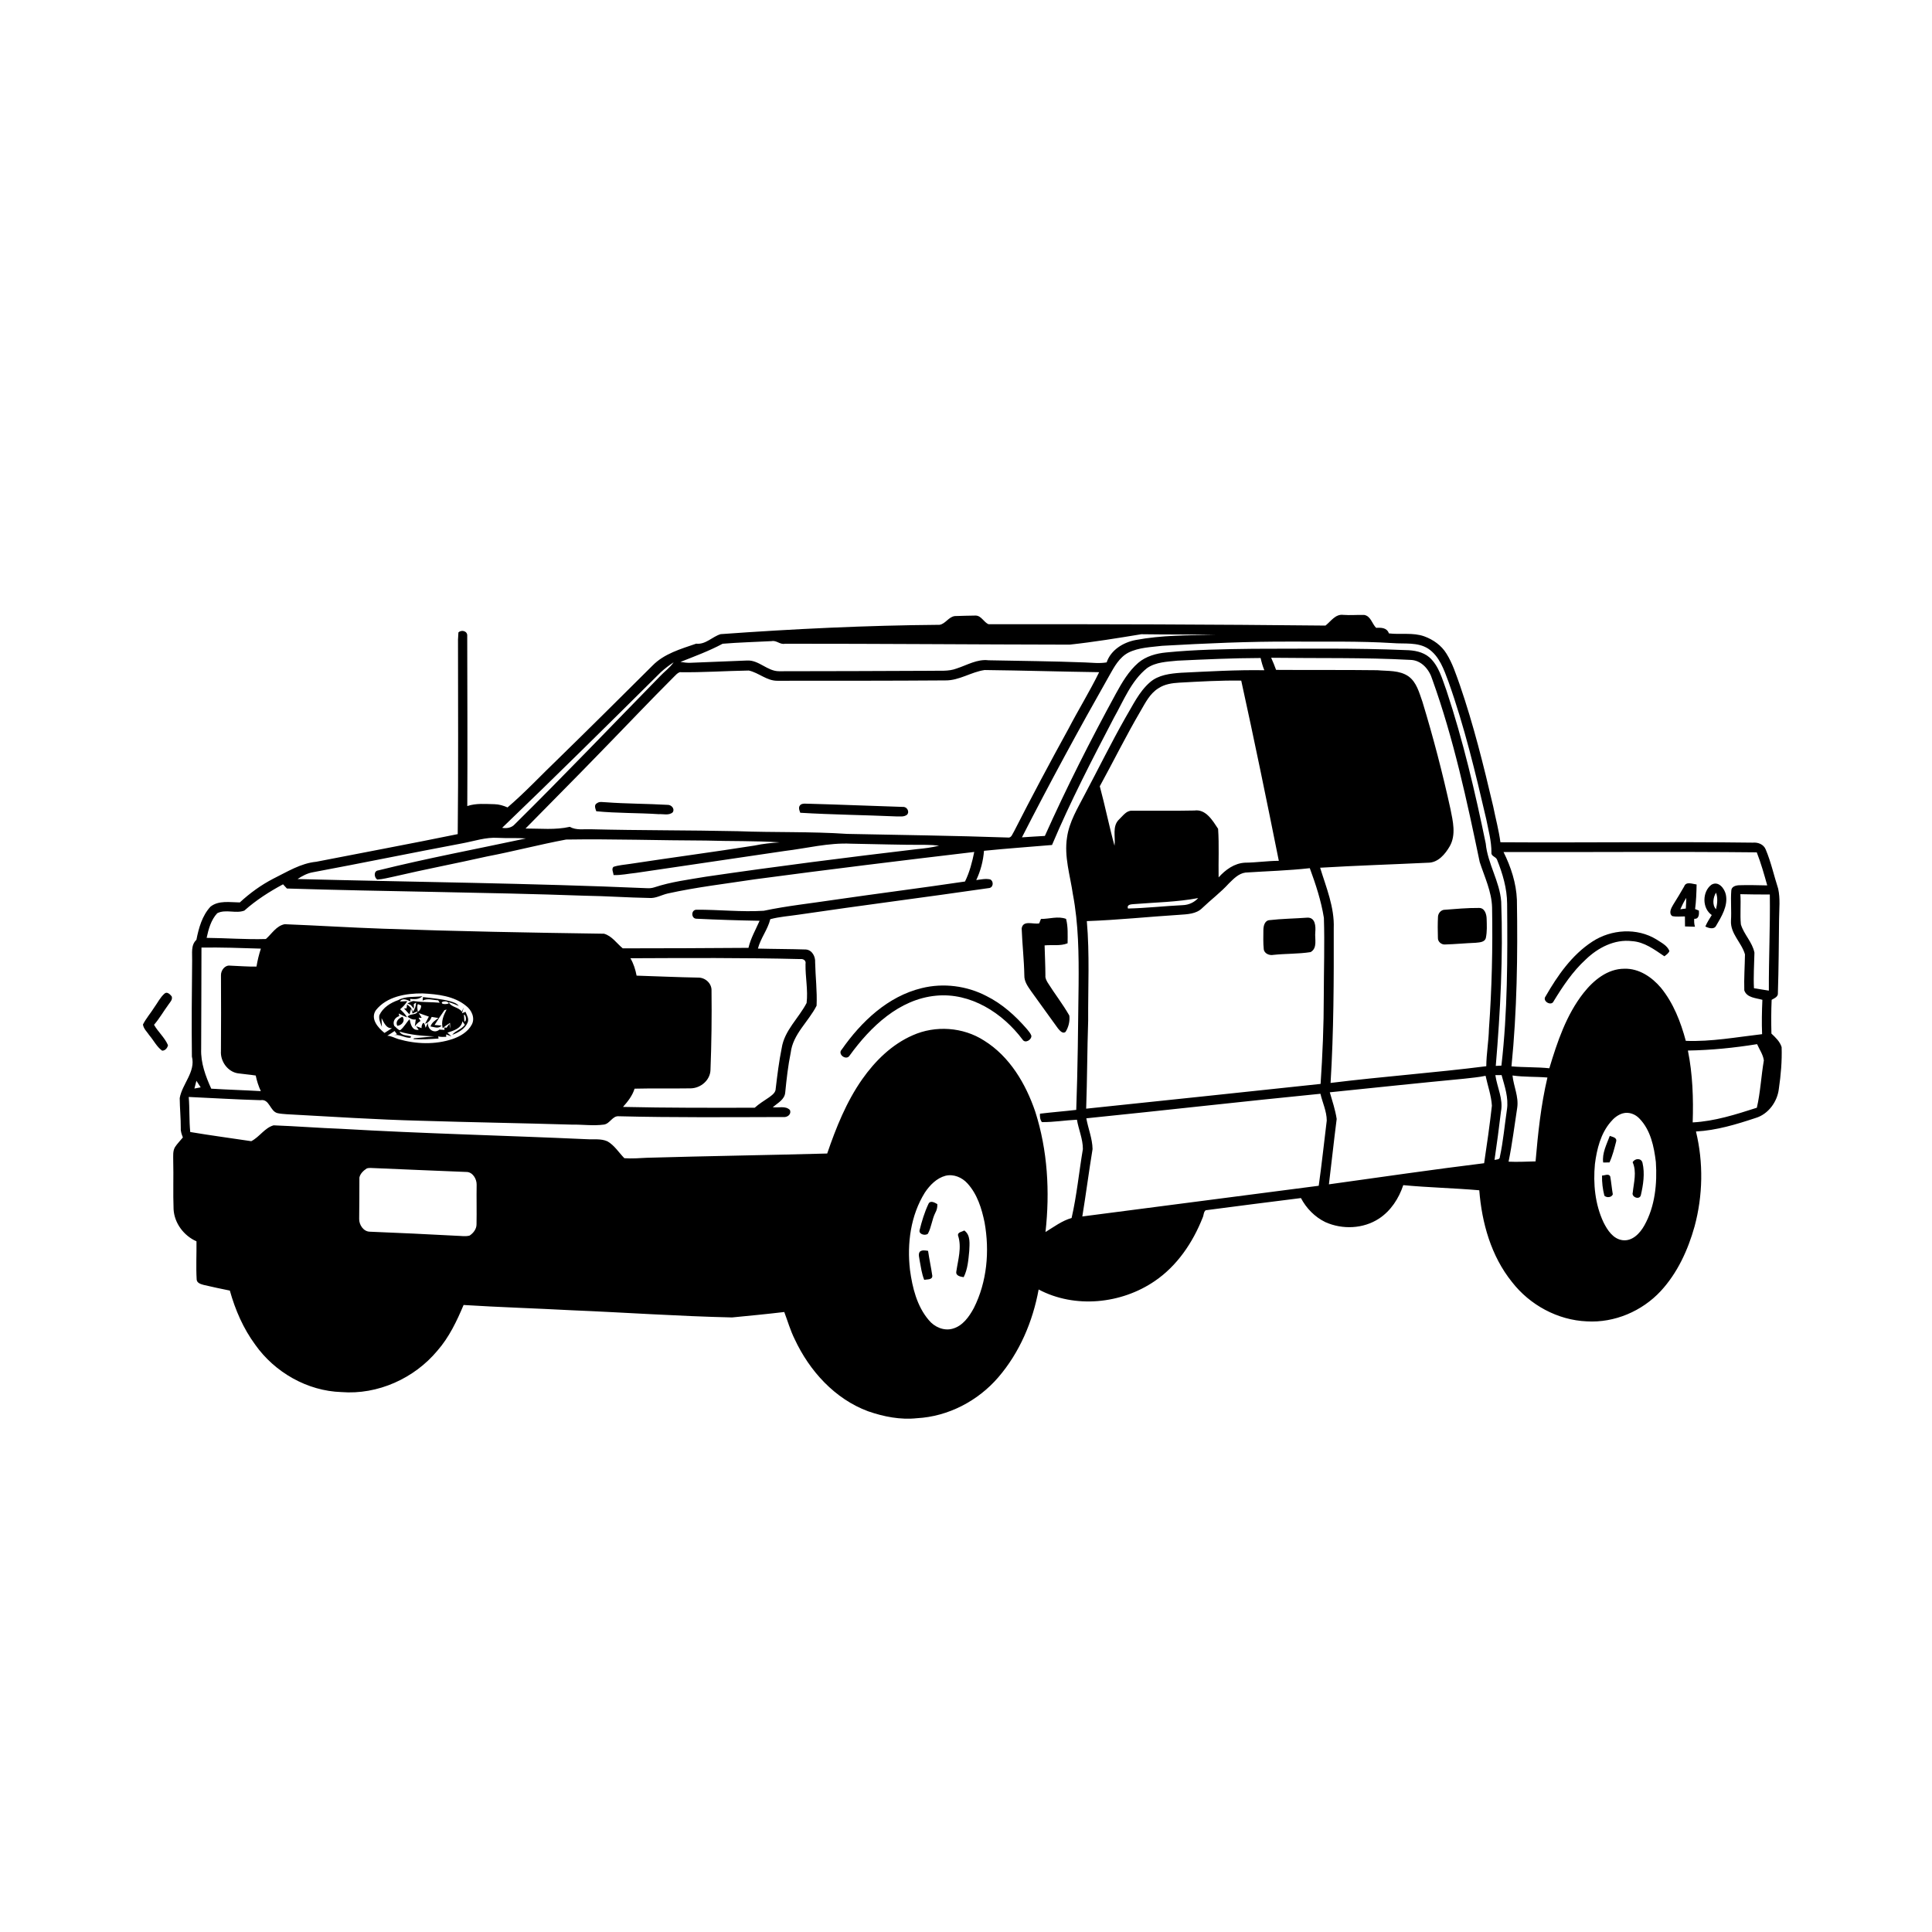 <svg xmlns="http://www.w3.org/2000/svg" viewBox="0 0 1024 1024" version="1.1">
<g id="Parent-Group"><g id="Group-rgba(0,0,0,0)" fill="rgba(0,0,0,0)">
<path fill="rgba(0,0,0,0)" opacity="1.00" d=" M 0.00 0.00 L 1024.00 0.00 L 1024.00 1024.00 L 0.00 1024.00 L 0.00 0.00 M 498.01 331.16 C 459.29 331.47 420.58 333.32 381.96 336.11 C 377.46 337.47 374.05 341.73 368.98 341.16 C 360.84 343.97 352.02 346.43 345.82 352.80 C 329.27 369.26 312.72 385.73 296.02 402.03 C 287.00 410.65 278.49 419.84 269.01 427.95 C 266.81 426.99 264.47 426.28 262.05 426.24 C 257.24 426.15 252.31 425.64 247.67 427.23 C 247.83 397.18 247.69 367.13 247.64 337.09 C 247.88 334.48 244.67 333.58 242.97 335.20 C 242.86 336.46 242.79 337.72 242.75 338.99 C 242.74 373.36 242.99 407.73 242.60 442.10 C 217.66 447.22 192.61 451.84 167.62 456.75 C 159.33 457.56 152.18 462.10 144.89 465.70 C 138.39 469.05 132.46 473.36 127.10 478.31 C 121.94 478.27 115.91 477.09 111.55 480.56 C 107.12 485.35 105.33 491.90 104.10 498.12 C 101.04 500.98 101.96 505.28 101.84 509.02 C 101.66 526.00 101.50 543.00 101.71 559.98 C 103.78 568.10 96.59 574.43 95.25 582.01 C 95.30 587.34 95.84 592.66 95.82 598.00 C 95.71 599.70 96.33 601.30 96.93 602.86 C 95.56 604.57 93.98 606.12 92.77 607.96 C 91.51 610.07 91.84 612.63 91.81 614.98 C 92.04 623.64 91.66 632.31 92.00 640.96 C 92.43 648.34 97.44 654.97 104.14 657.93 C 104.22 664.68 103.84 671.45 104.24 678.19 C 104.38 680.06 106.47 680.62 107.97 681.04 C 112.57 682.08 117.18 683.14 121.82 684.04 C 124.67 694.26 128.95 704.13 135.26 712.70 C 145.64 727.39 162.90 737.26 180.97 737.83 C 200.16 739.35 219.57 730.62 231.83 715.88 C 238.02 708.82 242.09 700.25 245.71 691.67 C 264.76 692.87 283.84 693.44 302.90 694.46 C 331.28 695.63 359.62 697.64 388.01 698.27 C 397.24 697.37 406.47 696.49 415.68 695.39 C 417.49 700.19 418.89 705.16 421.20 709.78 C 429.01 726.57 442.47 741.48 460.12 748.01 C 468.37 750.87 477.24 752.63 485.99 751.68 C 502.54 750.79 518.35 742.53 529.10 730.02 C 540.41 716.89 547.41 700.41 550.50 683.46 C 569.71 693.64 594.31 691.14 612.06 678.98 C 623.91 670.92 632.22 658.58 637.42 645.40 C 638.06 644.15 637.86 642.29 639.05 641.46 C 655.87 639.30 672.69 637.05 689.53 635.00 C 692.38 640.44 696.90 645.04 702.45 647.74 C 711.46 651.79 722.56 651.35 730.90 645.88 C 737.18 641.76 741.42 635.19 743.76 628.15 C 757.16 629.43 770.64 629.70 784.05 630.87 C 785.39 648.16 790.34 665.79 801.38 679.48 C 810.82 691.66 825.58 699.71 841.06 700.35 C 855.67 701.22 870.29 694.98 880.21 684.31 C 889.09 674.71 894.67 662.51 898.16 650.02 C 902.58 633.66 902.89 616.19 898.90 599.71 C 909.79 599.14 920.29 595.94 930.58 592.53 C 937.28 590.52 942.07 583.88 942.83 577.06 C 943.90 569.76 944.54 562.37 944.30 555.01 C 943.41 552.06 941.07 549.87 938.89 547.82 C 938.75 541.86 938.74 535.88 939.01 529.92 C 940.50 529.05 942.57 528.34 942.32 526.20 C 942.74 513.13 942.80 500.04 942.95 486.97 C 943.01 481.67 943.62 476.26 942.47 471.04 C 940.23 464.13 938.70 456.96 935.87 450.26 C 934.78 447.50 931.79 446.36 929.01 446.62 C 884.43 446.05 839.83 446.71 795.25 446.42 C 794.40 439.99 792.69 433.73 791.42 427.39 C 786.35 405.74 780.99 384.11 773.75 363.08 C 771.71 357.41 769.88 351.57 766.65 346.43 C 763.99 342.08 759.63 339.00 754.90 337.28 C 748.87 335.12 742.38 336.46 736.15 335.71 C 735.07 332.64 732.14 332.64 729.36 332.75 C 727.20 330.59 726.55 326.57 723.11 325.94 C 719.39 325.82 715.67 326.18 711.96 325.90 C 707.82 325.35 705.37 329.32 702.54 331.57 C 643.03 330.95 583.51 330.77 524.00 330.86 C 521.44 329.89 520.19 326.31 517.12 326.26 C 513.44 326.35 509.76 326.36 506.09 326.53 C 502.80 326.92 501.13 330.65 498.01 331.16 M 81.83 533.84 C 79.90 536.95 77.43 539.73 75.77 543.01 C 76.09 545.30 77.99 546.96 79.22 548.82 C 81.48 551.46 83.06 554.79 85.92 556.87 C 87.48 556.96 88.81 555.42 89.03 553.96 C 87.29 549.90 83.79 546.97 81.64 543.16 C 84.53 539.83 86.70 535.96 89.30 532.43 C 90.18 531.12 91.60 529.84 91.01 528.10 C 90.16 527.04 88.52 525.34 87.15 526.67 C 84.90 528.65 83.58 531.44 81.83 533.84 Z" />
<path fill="rgba(0,0,0,0)" opacity="1.00" d=" M 566.95 341.67 C 579.67 340.30 592.33 338.22 604.94 336.15 C 617.96 336.36 630.98 336.17 644.00 336.54 C 629.93 336.68 615.75 336.63 601.88 339.23 C 595.35 340.47 588.74 344.51 586.55 351.08 C 582.72 351.75 578.84 351.24 575.00 351.10 C 557.98 350.45 540.95 350.30 523.93 349.96 C 517.96 349.24 512.63 352.49 507.15 354.28 C 502.67 356.04 497.80 355.35 493.12 355.54 C 466.40 355.70 439.67 355.71 412.95 355.77 C 406.69 355.81 402.25 349.72 395.94 350.09 C 385.94 350.47 375.94 350.85 365.94 351.29 C 364.16 351.37 362.40 351.11 360.66 350.83 C 368.18 347.86 375.84 345.04 383.00 341.20 C 391.64 340.47 400.35 340.28 409.02 339.81 C 411.57 339.26 413.43 341.78 416.03 341.19 C 466.34 341.17 516.65 341.59 566.95 341.67 Z" />
<path fill="rgba(0,0,0,0)" opacity="1.00" d=" M 615.95 342.29 C 638.94 341.00 661.96 339.94 685.00 340.06 C 702.70 340.16 720.42 339.75 738.10 340.85 C 744.40 341.38 751.36 340.21 756.97 343.80 C 762.93 347.77 765.31 354.89 767.70 361.28 C 776.17 385.02 782.03 409.59 787.73 434.12 C 788.88 440.00 790.54 445.85 790.49 451.89 C 790.26 453.83 792.80 454.03 793.43 455.57 C 796.42 463.01 798.77 470.89 798.81 478.98 C 799.05 507.60 799.08 536.34 795.78 564.80 C 795.03 564.84 793.54 564.91 792.79 564.95 C 795.22 536.01 796.73 506.93 795.67 477.89 C 794.87 467.12 788.47 457.77 787.47 447.05 C 781.83 419.76 775.48 392.54 766.69 366.08 C 764.39 359.89 762.69 352.93 757.57 348.37 C 754.09 345.43 749.44 344.64 745.03 344.57 C 718.06 343.41 691.05 343.86 664.06 343.87 C 648.75 344.07 633.40 344.28 618.15 345.81 C 612.87 346.30 607.46 347.79 603.34 351.27 C 598.20 355.73 594.72 361.68 591.49 367.57 C 578.02 392.27 565.30 417.39 553.80 443.06 C 549.75 443.25 545.70 443.58 541.65 443.81 C 556.45 414.85 571.97 386.26 588.02 357.97 C 590.58 353.41 593.23 348.47 598.04 345.92 C 603.58 343.14 609.91 343.03 615.95 342.29 Z" />
<path fill="rgba(0,0,0,0)" opacity="1.00" d=" M 624.03 350.17 C 638.73 349.48 653.43 348.80 668.15 348.76 C 668.64 350.96 669.25 353.15 670.13 355.24 C 655.38 354.99 640.64 355.88 625.92 356.58 C 620.21 357.00 614.02 357.69 609.52 361.60 C 603.62 366.71 600.37 373.99 596.42 380.54 C 588.88 393.83 582.14 407.53 574.98 421.02 C 571.21 428.33 566.70 435.56 565.55 443.86 C 563.94 453.99 567.20 463.95 568.64 473.90 C 571.66 489.74 571.81 505.93 571.68 522.00 C 571.42 544.09 571.23 566.19 570.43 588.26 C 564.03 589.01 557.59 589.50 551.20 590.28 C 551.11 591.84 551.24 593.43 552.22 594.74 C 558.44 594.81 564.59 593.76 570.80 593.47 C 571.68 598.69 573.97 603.71 573.95 609.05 C 571.89 621.21 570.73 633.55 567.97 645.57 C 562.85 647.01 558.60 650.28 554.13 653.00 C 556.51 631.69 555.28 609.75 548.72 589.24 C 543.69 574.43 535.17 559.95 521.59 551.53 C 510.49 544.36 495.80 543.34 483.76 548.72 C 472.71 553.53 463.84 562.29 456.98 572.03 C 448.60 583.99 443.13 597.66 438.43 611.39 C 406.61 612.26 374.78 612.72 342.95 613.64 C 338.94 613.85 334.93 614.15 330.92 613.87 C 327.97 610.87 325.69 607.07 321.98 604.94 C 318.53 603.37 314.62 604.05 310.96 603.80 C 267.65 601.83 224.28 600.83 180.99 598.30 C 168.99 597.86 157.01 596.90 145.02 596.45 C 140.28 597.77 137.49 602.69 133.17 604.85 C 122.40 603.23 111.58 601.80 100.83 599.99 C 100.21 593.82 100.55 587.59 100.03 581.41 C 112.72 581.98 125.39 582.78 138.09 583.12 C 142.87 582.28 143.06 588.98 147.06 589.98 C 148.66 590.35 150.30 590.43 151.93 590.56 C 175.62 591.84 199.30 593.42 223.02 594.02 C 249.68 594.85 276.35 595.28 303.02 596.07 C 308.71 595.97 314.43 596.83 320.10 596.05 C 323.32 595.59 324.60 591.31 327.99 591.64 C 357.01 592.37 386.04 592.12 415.06 592.05 C 417.22 592.35 419.61 590.69 418.67 588.32 C 416.33 585.91 412.54 587.31 409.57 586.84 C 412.17 584.62 415.93 582.81 416.19 578.96 C 416.90 571.91 417.67 564.86 419.10 557.91 C 420.28 548.09 428.55 541.48 432.81 533.04 C 433.16 525.38 432.20 517.74 432.04 510.09 C 432.25 507.03 430.48 503.54 427.15 503.25 C 418.67 502.97 410.18 503.00 401.71 502.77 C 403.13 497.26 406.91 492.73 408.27 487.19 C 413.13 485.88 418.18 485.56 423.14 484.81 C 456.72 479.85 490.40 475.60 523.99 470.72 C 526.49 470.61 526.88 467.22 524.86 466.11 C 522.39 465.55 519.87 466.15 517.43 466.46 C 519.74 461.59 521.12 456.31 521.54 450.94 C 533.54 449.72 545.58 448.89 557.59 447.86 C 567.33 424.82 578.83 402.58 590.41 380.42 C 595.58 371.29 599.56 360.82 607.98 354.10 C 612.66 350.87 618.57 350.74 624.03 350.17 M 551.72 487.06 C 551.49 487.65 551.02 488.82 550.79 489.40 C 547.72 490.08 542.20 487.48 541.51 492.10 C 541.81 500.41 542.77 508.70 542.92 517.03 C 542.83 520.26 544.84 522.95 546.60 525.48 C 551.36 532.01 556.02 538.64 560.80 545.16 C 561.72 546.21 563.29 548.21 564.80 546.87 C 566.36 544.39 567.15 541.15 566.76 538.26 C 563.31 532.18 558.94 526.67 555.25 520.74 C 554.62 519.63 553.96 518.43 554.09 517.12 C 554.07 511.77 553.80 506.42 553.66 501.08 C 557.70 500.66 561.98 501.53 565.85 499.96 C 565.87 495.65 566.14 491.22 565.04 487.03 C 560.78 485.42 556.13 487.10 551.72 487.06 M 488.57 523.72 C 470.60 528.05 456.47 541.49 446.16 556.25 C 443.63 558.78 448.65 562.42 450.38 559.38 C 461.36 544.23 476.56 529.58 496.10 527.74 C 514.39 525.95 531.42 536.87 542.02 551.06 C 543.43 553.21 546.84 551.09 546.65 548.94 C 546.18 547.63 545.21 546.59 544.37 545.53 C 538.30 538.48 531.25 532.10 522.87 527.93 C 512.43 522.48 500.01 520.89 488.57 523.72 Z" />
<path fill="rgba(0,0,0,0)" opacity="1.00" d=" M 673.74 348.63 C 698.30 348.96 722.89 348.43 747.42 349.75 C 753.37 349.83 757.57 354.84 759.17 360.16 C 770.46 391.55 777.47 424.27 784.27 456.87 C 786.82 464.78 790.62 472.51 790.83 480.98 C 791.22 502.46 790.71 523.96 789.17 545.39 C 789.01 551.99 787.81 558.51 787.76 565.12 C 760.32 568.60 732.69 570.58 705.23 573.98 C 706.91 546.69 706.98 519.34 706.91 492.02 C 707.34 480.86 702.91 470.37 699.70 459.91 C 718.73 458.77 737.78 458.18 756.82 457.26 C 762.20 457.30 765.98 452.73 768.44 448.46 C 771.82 442.42 770.07 435.26 768.79 428.87 C 764.60 409.70 759.63 390.69 753.91 371.91 C 752.20 367.13 750.88 361.64 746.54 358.49 C 741.71 355.13 735.58 355.75 730.02 355.23 C 712.13 355.00 694.23 355.18 676.35 355.05 C 675.58 352.87 674.69 350.73 673.74 348.63 M 765.16 482.24 C 763.49 482.60 762.30 484.13 762.17 485.80 C 761.98 489.54 762.00 493.31 762.12 497.06 C 762.01 499.15 764.02 500.81 766.05 500.59 C 771.38 500.43 776.70 499.91 782.04 499.70 C 784.05 499.47 787.04 499.51 787.56 496.99 C 788.23 493.70 788.05 490.30 787.95 486.97 C 787.90 484.51 786.90 481.15 783.87 481.23 C 777.64 481.17 771.37 481.78 765.16 482.24 Z" />
<path fill="rgba(0,0,0,0)" opacity="1.00" d=" M 350.27 356.26 C 352.38 354.33 354.66 352.60 357.04 351.03 C 355.04 353.97 352.04 356.02 349.64 358.62 C 324.10 384.73 298.87 411.16 272.88 436.83 C 271.21 438.76 268.55 439.20 266.15 438.76 C 294.49 411.58 322.39 383.91 350.27 356.26 Z" />
<path fill="rgba(0,0,0,0)" opacity="1.00" d=" M 501.05 360.63 C 508.42 360.74 514.72 356.14 521.88 355.13 C 542.11 355.36 562.34 355.99 582.57 356.27 C 577.57 366.49 571.55 376.20 566.30 386.30 C 556.42 404.25 546.79 422.34 537.50 440.59 C 536.61 441.91 536.14 444.32 534.05 443.90 C 505.71 442.91 477.34 442.56 448.98 441.98 C 429.69 440.68 410.30 441.30 390.97 440.55 C 365.00 439.99 339.01 440.17 313.03 439.52 C 309.31 439.41 305.40 440.14 302.00 438.24 C 294.31 439.99 286.35 439.11 278.54 439.13 C 291.66 425.71 304.96 412.47 318.00 398.97 C 331.15 385.51 344.07 371.82 357.39 358.52 C 358.24 357.66 359.09 356.71 360.26 356.28 C 372.47 356.47 384.68 355.59 396.88 355.40 C 402.14 356.54 406.40 360.88 411.99 360.82 C 441.68 360.81 471.36 360.85 501.05 360.63 M 316.54 425.64 C 314.67 426.51 315.52 428.52 316.04 429.98 C 327.02 431.06 338.08 430.80 349.09 431.52 C 351.54 431.36 354.48 432.35 356.53 430.57 C 357.84 428.67 355.82 426.50 353.83 426.59 C 342.92 425.95 331.96 426.03 321.06 425.21 C 319.57 425.22 317.84 424.68 316.54 425.64 M 424.44 426.43 C 422.92 427.63 423.60 429.27 424.16 430.78 C 441.10 431.80 458.08 431.97 475.03 432.72 C 476.96 432.68 479.15 433.12 480.79 431.78 C 482.25 430.13 480.64 427.51 478.57 427.68 C 462.08 427.18 445.58 426.45 429.08 426.01 C 427.54 426.08 425.83 425.62 424.44 426.43 Z" />
<path fill="rgba(0,0,0,0)" opacity="1.00" d=" M 625.03 361.82 C 635.97 361.22 646.92 360.57 657.88 360.74 C 664.86 392.50 671.40 424.36 677.80 456.25 C 671.80 456.27 665.86 457.19 659.86 457.24 C 654.23 457.54 649.53 460.98 645.89 465.03 C 645.74 456.46 646.20 447.82 645.62 439.28 C 642.73 434.93 639.14 428.72 633.05 429.59 C 622.02 429.84 610.98 429.62 599.95 429.69 C 596.98 429.60 595.18 432.39 593.24 434.21 C 589.28 437.85 591.36 443.56 590.71 448.23 C 587.83 437.81 585.74 427.17 582.91 416.74 C 590.20 403.43 596.93 389.79 604.62 376.69 C 607.14 372.35 609.53 367.55 613.95 364.82 C 617.20 362.63 621.20 362.04 625.03 361.82 Z" />
<path fill="rgba(0,0,0,0)" opacity="1.00" d=" M 245.01 446.99 C 251.29 445.83 257.49 443.65 263.96 444.08 C 268.89 444.36 273.84 444.01 278.77 444.39 C 252.66 449.98 226.39 454.89 200.48 461.33 C 197.96 461.61 198.24 465.07 199.95 466.19 C 203.00 466.03 205.96 465.16 208.94 464.57 C 225.25 460.76 241.72 457.63 258.06 453.95 C 272.11 451.27 285.97 447.61 300.03 444.98 C 324.70 444.59 349.37 445.46 374.04 445.51 C 387.13 445.93 400.23 445.58 413.29 446.47 C 408.82 446.76 404.36 447.21 399.98 448.15 C 378.03 451.62 355.99 454.51 334.02 457.87 C 331.06 458.35 328.02 458.50 325.16 459.44 C 323.94 460.58 325.12 462.41 325.19 463.81 C 329.18 463.95 333.10 463.04 337.06 462.66 C 363.33 458.81 389.60 454.93 415.86 451.04 C 427.56 449.64 439.15 446.60 451.00 447.17 C 464.32 447.37 477.64 447.86 490.97 447.79 C 493.23 447.81 495.49 447.94 497.74 448.23 C 493.88 449.20 489.93 449.69 485.98 450.06 C 448.63 454.48 411.31 459.21 374.10 464.67 C 364.96 466.22 355.68 467.37 346.84 470.30 C 345.62 470.69 344.36 470.85 343.08 470.77 C 281.32 468.10 219.50 467.50 157.70 465.91 C 160.18 464.28 162.85 462.83 165.81 462.32 C 192.25 457.39 218.58 451.95 245.01 446.99 Z" />
<path fill="rgba(0,0,0,0)" opacity="1.00" d=" M 399.99 466.06 C 438.74 460.89 477.55 456.13 516.37 451.55 C 515.29 456.90 513.88 462.35 511.47 467.22 C 488.36 470.66 465.16 473.58 442.03 476.94 C 429.61 478.82 417.09 480.13 404.79 482.73 C 392.88 483.47 380.95 482.09 369.04 482.17 C 366.16 482.34 366.33 486.86 369.07 486.94 C 380.24 487.48 391.42 487.84 402.60 488.03 C 400.52 492.76 397.88 497.31 396.70 502.38 C 374.50 502.58 352.27 502.60 330.07 502.64 C 326.85 500.00 324.35 496.08 320.15 494.89 C 281.09 494.33 242.02 493.63 202.97 492.23 C 185.61 491.64 168.26 490.53 150.90 489.85 C 146.47 490.68 144.07 494.93 140.92 497.70 C 130.45 498.02 119.98 497.18 109.52 497.09 C 110.51 492.47 111.84 487.56 115.14 484.03 C 119.59 481.73 125.05 484.39 129.53 482.62 C 135.72 477.10 142.72 472.62 150.02 468.70 C 150.70 469.44 151.38 470.18 152.06 470.93 C 204.69 472.58 257.35 472.87 309.97 474.75 C 321.33 474.92 332.66 475.74 344.01 475.94 C 347.55 476.28 350.65 474.28 354.00 473.55 C 369.18 470.19 384.64 468.41 399.99 466.06 Z" />
<path fill="rgba(0,0,0,0)" opacity="1.00" d=" M 796.90 451.59 C 841.64 451.73 886.38 451.29 931.12 451.76 C 933.35 457.47 935.02 463.38 936.67 469.28 C 931.76 469.21 926.86 469.01 921.96 469.19 C 920.14 469.22 917.70 469.81 917.62 472.05 C 917.21 477.36 917.79 482.70 917.45 488.02 C 917.09 494.91 923.10 499.59 924.87 505.84 C 924.78 512.18 924.31 518.55 924.51 524.90 C 925.83 528.86 930.71 528.94 934.10 529.92 C 933.83 535.98 933.70 542.06 933.95 548.13 C 920.52 549.67 907.02 552.20 893.51 551.67 C 890.82 541.66 886.96 531.68 880.35 523.57 C 875.54 517.87 868.67 513.20 860.93 513.45 C 851.98 513.45 844.56 519.62 839.29 526.31 C 830.16 537.94 825.40 552.21 821.18 566.20 C 814.51 565.51 807.78 565.79 801.11 565.19 C 804.05 535.87 804.46 506.37 803.99 476.93 C 803.65 468.09 800.81 459.46 796.90 451.59 M 892.65 469.82 C 890.78 473.13 888.79 476.36 886.78 479.59 C 885.77 481.32 884.32 483.93 886.29 485.54 C 888.50 486.03 890.79 485.70 893.04 485.73 C 893.05 487.49 893.07 489.26 893.09 491.03 C 894.84 491.09 896.59 491.14 898.36 491.19 C 897.96 489.81 897.86 488.38 897.98 486.97 C 900.56 487.21 900.58 484.49 900.46 482.65 C 899.96 482.44 898.94 482.03 898.44 481.83 C 899.00 477.51 899.15 473.14 899.24 468.79 C 897.07 468.55 893.67 467.01 892.65 469.82 M 907.08 468.93 C 902.18 472.57 902.07 481.44 907.27 484.99 C 906.04 486.96 904.78 488.92 903.87 491.06 C 905.55 491.93 908.47 492.81 909.56 490.70 C 912.45 485.77 915.92 480.21 914.76 474.26 C 914.08 470.92 910.82 466.69 907.08 468.93 M 844.00 499.05 C 833.15 506.10 825.55 517.03 819.21 528.07 C 817.19 530.63 822.31 533.56 823.49 530.63 C 828.35 522.70 833.57 514.85 840.49 508.53 C 846.94 502.31 855.76 497.69 864.96 498.82 C 871.53 499.22 876.89 503.31 882.14 506.85 C 883.15 506.06 884.37 505.33 884.82 504.04 C 883.63 501.06 880.49 499.62 877.99 497.95 C 867.68 491.59 853.99 492.52 844.00 499.05 Z" />
<path fill="rgba(0,0,0,0)" opacity="1.00" d=" M 660.12 462.48 C 671.48 461.72 682.90 461.44 694.22 460.15 C 697.37 468.71 700.25 477.47 701.69 486.49 C 702.13 500.34 701.65 514.21 701.63 528.07 C 701.64 543.56 700.98 559.05 699.94 574.50 C 658.52 578.87 617.12 583.35 575.69 587.62 C 576.24 572.06 576.23 556.48 576.75 540.92 C 576.65 523.36 577.58 505.74 576.04 488.21 C 592.42 487.63 608.72 485.90 625.07 484.87 C 629.27 484.56 634.02 484.49 637.21 481.29 C 641.84 476.85 647.01 473.00 651.33 468.24 C 653.83 465.81 656.48 462.96 660.12 462.48 M 672.51 487.73 C 670.15 488.20 669.64 491.00 669.62 493.02 C 669.60 496.35 669.47 499.70 669.81 503.03 C 670.03 505.41 672.82 506.55 674.95 506.10 C 681.49 505.41 688.16 505.65 694.65 504.63 C 698.44 502.50 696.76 497.58 697.13 494.07 C 697.39 491.04 697.20 486.31 693.05 486.37 C 686.21 486.87 679.31 486.93 672.51 487.73 Z" />
<path fill="rgba(0,0,0,0)" opacity="1.00" d=" M 909.52 481.92 C 907.37 479.64 907.98 475.62 909.52 473.12 C 910.58 475.96 910.20 479.04 909.52 481.92 Z" />
<path fill="rgba(0,0,0,0)" opacity="1.00" d=" M 922.42 473.94 C 927.62 474.07 932.83 474.12 938.04 474.10 C 938.28 491.08 937.45 508.06 937.53 525.05 C 934.90 524.63 932.26 524.20 929.64 523.79 C 929.30 517.50 929.77 511.20 929.89 504.92 C 928.80 499.35 924.31 495.30 922.70 489.95 C 922.20 484.64 922.80 479.27 922.42 473.94 Z" />
<path fill="rgba(0,0,0,0)" opacity="1.00" d=" M 600.88 479.20 C 612.28 478.28 623.79 478.13 635.06 476.00 C 633.00 478.29 630.09 479.61 627.02 479.74 C 617.29 480.20 607.53 481.33 597.83 481.54 C 597.09 479.37 599.56 479.32 600.88 479.20 Z" />
<path fill="rgba(0,0,0,0)" opacity="1.00" d=" M 890.60 481.93 C 891.51 479.85 892.53 477.82 893.76 475.91 C 893.71 477.78 893.65 479.67 893.52 481.55 C 892.79 481.64 891.33 481.84 890.60 481.93 Z" />
<path fill="rgba(0,0,0,0)" opacity="1.00" d=" M 106.78 502.23 C 117.28 502.08 127.78 502.45 138.27 502.79 C 137.25 505.89 136.48 509.06 135.95 512.29 C 131.29 512.42 126.64 511.96 121.98 511.81 C 119.20 511.42 117.08 514.30 117.12 516.86 C 117.19 530.26 117.19 543.67 117.10 557.07 C 116.72 562.43 120.61 568.00 126.03 568.87 C 129.19 569.33 132.38 569.55 135.54 570.05 C 136.12 572.89 137.01 575.67 138.24 578.32 C 129.48 577.81 120.72 577.57 111.96 577.02 C 108.98 570.42 106.34 563.36 106.62 556.00 C 106.63 538.07 106.81 520.15 106.78 502.23 Z" />
<path fill="rgba(0,0,0,0)" opacity="1.00" d=" M 334.14 507.89 C 364.14 507.76 394.14 507.58 424.13 508.33 C 425.78 508.10 427.36 509.09 426.94 510.95 C 426.81 517.83 428.33 524.73 427.52 531.59 C 423.36 539.63 415.74 546.16 414.32 555.50 C 412.87 562.61 412.00 569.80 411.14 576.99 C 411.14 579.19 409.13 580.46 407.58 581.65 C 405.00 583.40 402.33 585.03 400.01 587.12 C 376.74 587.17 353.46 587.22 330.20 586.69 C 332.76 583.83 335.18 580.75 336.34 577.02 C 346.25 576.77 356.16 577.01 366.07 576.85 C 371.36 576.77 376.40 572.56 376.57 567.11 C 377.11 553.10 377.29 539.08 377.12 525.06 C 377.29 521.24 373.80 518.09 370.09 518.15 C 359.19 517.96 348.30 517.44 337.41 517.11 C 336.80 513.89 335.80 510.73 334.14 507.89 Z" />
<path fill="rgba(0,0,0,0)" opacity="1.00" d=" M 199.23 535.42 C 205.02 528.11 215.19 526.45 223.98 526.53 C 231.94 526.95 240.66 527.87 247.05 533.14 C 249.96 535.33 251.90 539.53 250.08 543.00 C 248.03 546.90 243.98 549.28 239.94 550.68 C 230.67 553.80 220.49 553.44 211.17 550.75 C 209.20 550.17 207.38 549.03 205.28 548.97 C 206.57 548.13 207.90 547.35 209.14 546.46 C 209.47 546.90 210.12 547.78 210.45 548.22 L 208.35 548.75 C 211.57 547.85 214.35 550.24 217.53 550.05 C 217.62 549.87 217.80 549.50 217.89 549.31 C 215.83 548.66 212.85 549.01 211.75 546.76 C 217.73 548.58 223.96 549.05 230.19 549.31 C 227.51 549.56 222.15 550.05 219.46 550.30 L 219.08 550.74 C 223.52 551.05 227.99 550.73 232.43 550.46 L 232.26 549.32 C 233.65 549.68 235.09 549.60 236.52 549.52 L 236.46 548.26 C 237.16 548.51 238.57 549.03 239.27 549.29 C 238.74 548.80 237.67 547.82 237.14 547.33 C 240.24 546.35 244.61 545.07 245.08 541.30 C 245.51 541.91 245.94 542.53 246.37 543.17 C 244.65 545.59 241.45 546.23 239.69 548.47 C 243.00 547.27 246.48 545.30 247.89 541.90 C 248.67 539.90 247.45 538.06 246.72 536.28 L 244.85 537.06 C 245.09 536.27 245.57 534.69 245.81 533.90 C 245.55 534.48 245.02 535.63 244.76 536.20 C 243.04 533.66 239.14 533.95 237.85 531.20 C 239.69 531.62 241.41 532.46 243.15 533.16 C 242.02 531.64 240.14 531.19 238.45 530.64 C 233.78 529.43 228.96 529.02 224.18 528.48 C 224.13 528.95 224.05 529.88 224.00 530.35 C 226.54 528.96 229.55 530.07 232.26 530.19 C 232.45 530.51 232.84 531.15 233.03 531.47 C 228.67 531.04 224.27 531.29 219.93 530.67 C 218.44 530.26 217.25 531.36 215.95 531.83 L 217.75 532.69 L 219.38 534.62 L 219.34 532.18 L 220.53 531.35 C 220.50 533.24 219.89 534.93 218.69 536.42 C 218.60 534.50 217.13 533.41 215.75 532.36 C 215.69 532.88 215.55 533.93 215.49 534.45 L 214.15 534.50 C 215.11 535.57 216.07 536.63 217.05 537.68 C 217.27 536.88 217.72 535.27 217.94 534.47 L 218.66 537.17 C 219.35 536.87 220.73 536.28 221.42 535.98 C 220.58 538.33 217.34 536.97 216.02 538.90 C 217.27 539.82 218.72 540.63 220.37 540.32 C 220.24 541.26 219.99 543.13 219.86 544.06 C 220.65 542.84 221.66 541.86 222.89 541.13 L 221.85 539.41 L 223.51 539.48 C 222.98 538.64 222.46 537.80 221.96 536.95 C 223.75 537.52 225.49 538.28 227.30 538.82 C 226.80 539.77 225.80 541.68 225.30 542.63 C 227.06 542.04 228.12 540.63 228.80 538.98 C 229.70 539.13 231.50 539.42 232.40 539.57 C 230.71 540.77 228.83 541.96 228.17 544.05 C 230.16 544.29 232.35 545.49 234.06 543.57 C 233.13 543.49 231.27 543.34 230.33 543.26 C 232.01 540.60 233.77 537.98 235.58 535.40 C 235.86 535.32 236.42 535.15 236.70 535.07 C 235.07 538.20 233.67 541.43 234.67 545.03 C 235.79 543.86 237.18 543.04 238.52 542.17 C 238.55 542.97 238.60 544.56 238.63 545.36 C 238.51 544.68 238.28 543.33 238.16 542.66 C 237.79 543.18 237.05 544.21 236.68 544.73 L 235.50 544.56 L 235.59 545.87 C 234.91 545.83 233.57 545.74 232.90 545.70 C 230.20 548.12 226.26 545.45 226.89 541.95 C 226.43 542.86 226.00 543.79 225.58 544.74 L 225.15 543.14 C 224.42 540.61 223.16 543.79 223.47 544.92 C 222.73 544.68 221.27 544.18 220.53 543.93 L 221.92 545.80 C 218.38 546.34 217.64 542.88 217.10 540.18 C 215.30 542.02 214.14 544.44 212.09 546.05 C 210.74 545.81 210.00 544.47 208.96 543.73 C 207.97 541.50 209.32 539.26 211.59 538.56 C 211.53 538.22 211.41 537.52 211.34 537.17 C 212.76 537.95 214.24 538.64 215.77 539.23 C 214.84 537.51 213.44 536.24 212.08 534.92 C 213.56 533.67 214.90 532.28 215.88 530.61 L 212.00 530.82 C 213.23 528.70 215.99 530.01 217.59 530.81 L 217.39 529.45 C 219.69 529.68 222.13 529.77 223.89 528.01 C 219.65 528.61 215.04 527.86 211.14 530.05 C 207.03 531.47 202.94 534.00 201.07 538.10 C 200.64 540.24 201.71 542.31 202.39 544.28 C 202.35 543.12 202.27 540.79 202.23 539.63 C 203.39 541.74 204.67 545.28 207.76 544.92 C 206.47 545.82 205.11 546.62 203.79 547.48 C 200.34 544.70 196.13 539.97 199.23 535.42 M 210.57 543.71 C 212.98 543.45 214.97 541.18 213.33 538.88 C 211.35 539.70 209.40 541.40 210.57 543.71 M 223.40 540.50 C 224.03 541.20 224.03 541.20 223.40 540.50 M 222.24 543.25 C 222.90 543.85 222.90 543.85 222.24 543.25 M 233.48 544.24 C 233.77 544.56 233.77 544.56 233.48 544.24 Z" />
<path fill="rgba(0,0,0,0)" opacity="1.00" d=" M 234.47 531.95 C 233.18 530.81 236.39 530.46 236.97 530.96 C 239.68 532.07 235.34 532.50 234.47 531.95 Z" />
<path fill="rgba(0,0,0,0)" opacity="1.00" d=" M 221.50 532.19 C 221.93 532.37 222.78 532.73 223.20 532.91 C 223.26 534.20 222.77 535.27 221.75 536.12 L 221.42 535.98 C 221.22 534.80 220.96 533.22 221.50 532.19 Z" />
<path fill="rgba(0,0,0,0)" opacity="1.00" d=" M 245.91 537.77 C 247.10 537.92 247.41 541.58 246.11 541.41 C 246.06 540.50 245.96 538.68 245.91 537.77 Z" />
<path fill="rgba(0,0,0,0)" opacity="1.00" d=" M 230.33 543.26 C 229.87 543.93 229.87 543.93 230.33 543.26 Z" />
<path fill="rgba(0,0,0,0)" opacity="1.00" d=" M 894.62 556.81 C 906.91 556.61 919.15 555.39 931.29 553.42 C 932.53 556.24 934.46 558.92 934.88 562.03 C 933.45 570.35 933.06 578.94 931.17 587.12 C 920.10 590.66 908.85 594.30 897.16 594.90 C 897.58 582.16 897.15 569.34 894.62 556.81 Z" />
<path fill="rgba(0,0,0,0)" opacity="1.00" d=" M 792.57 569.83 C 793.40 569.83 795.04 569.83 795.87 569.82 C 797.51 575.76 799.66 581.84 798.71 588.09 C 797.46 596.42 796.76 604.86 794.97 613.10 C 795.00 614.75 793.17 614.48 792.12 614.79 C 793.38 606.25 794.52 597.70 795.54 589.14 C 796.86 582.50 793.47 576.28 792.57 569.83 Z" />
<path fill="rgba(0,0,0,0)" opacity="1.00" d=" M 801.66 570.03 C 807.79 570.91 814.01 570.59 820.17 571.11 C 816.72 585.69 815.17 600.65 813.88 615.56 C 809.11 615.67 804.34 615.93 799.57 615.71 C 801.53 606.24 802.67 596.64 804.16 587.10 C 805.02 581.25 802.24 575.76 801.66 570.03 Z" />
<path fill="rgba(0,0,0,0)" opacity="1.00" d=" M 704.82 578.94 C 728.57 576.49 752.32 574.00 776.08 571.73 C 779.85 571.26 783.66 571.00 787.39 570.19 C 788.52 575.47 790.40 580.62 790.74 586.04 C 789.59 596.23 788.15 606.39 786.62 616.53 C 759.15 619.90 731.76 623.92 704.35 627.72 C 705.77 616.17 706.99 604.59 708.47 593.07 C 707.73 588.25 706.18 583.61 704.82 578.94 Z" />
<path fill="rgba(0,0,0,0)" opacity="1.00" d=" M 104.10 572.84 C 104.87 573.98 105.60 575.15 106.37 576.32 C 105.27 576.56 104.16 576.77 103.04 576.95 C 103.36 575.56 103.74 574.20 104.10 572.84 Z" />
<path fill="rgba(0,0,0,0)" opacity="1.00" d=" M 575.77 592.73 C 617.14 588.54 658.48 583.80 699.86 579.72 C 700.95 584.44 703.18 588.98 703.21 593.89 C 701.77 605.42 700.59 616.98 698.95 628.48 C 657.19 633.92 615.42 639.34 573.65 644.75 C 575.60 632.87 577.13 620.92 579.08 609.05 C 578.99 603.47 576.75 598.18 575.77 592.73 Z" />
<path fill="rgba(0,0,0,0)" opacity="1.00" d=" M 860.06 590.12 C 863.33 589.18 866.79 590.51 869.03 592.96 C 874.89 599.06 876.67 607.78 877.64 615.90 C 878.39 627.33 877.23 639.40 871.52 649.55 C 869.19 653.69 865.17 658.01 859.95 657.32 C 854.96 656.65 851.97 652.00 849.90 647.88 C 845.40 638.32 844.36 627.40 845.34 616.97 C 846.35 609.08 848.36 600.85 853.67 594.67 C 855.34 592.62 857.49 590.88 860.06 590.12 M 853.22 602.04 C 851.56 606.52 849.05 611.27 849.72 616.15 C 850.55 616.15 852.21 616.13 853.05 616.12 C 854.69 612.63 855.62 608.76 856.59 605.03 C 857.13 602.85 854.62 602.62 853.22 602.04 M 865.34 616.02 C 867.61 621.15 865.94 626.74 865.40 632.04 C 864.57 634.43 868.87 636.18 869.66 633.56 C 870.96 627.98 871.88 621.96 870.56 616.33 C 869.95 613.67 866.49 613.86 865.34 616.02 M 849.11 623.07 C 849.03 626.66 849.46 630.26 850.35 633.74 C 851.55 634.95 854.22 634.74 854.82 633.01 C 854.27 629.84 854.02 626.62 853.44 623.47 C 852.55 621.86 850.47 623.09 849.11 623.07 Z" />
<path fill="rgba(0,0,0,0)" opacity="1.00" d=" M 194.36 619.32 C 195.69 618.83 197.15 619.14 198.54 619.13 C 214.72 619.81 230.90 620.53 247.08 621.16 C 250.49 621.07 252.70 624.85 252.63 627.93 C 252.51 634.92 252.71 641.91 252.57 648.90 C 252.59 651.39 250.90 653.58 248.89 654.89 C 246.62 655.49 244.24 655.01 241.93 654.98 C 226.60 654.18 211.27 653.41 195.93 652.82 C 192.60 652.71 190.30 649.14 190.37 646.04 C 190.50 638.74 190.44 631.43 190.49 624.13 C 190.91 622.05 192.66 620.44 194.36 619.32 Z" />
<path fill="rgba(0,0,0,0)" opacity="1.00" d=" M 501.13 623.18 C 505.42 622.14 509.88 624.03 512.76 627.22 C 517.96 632.89 520.32 640.51 521.84 647.90 C 524.58 663.10 523.16 679.40 516.15 693.30 C 513.66 697.89 510.27 702.75 504.96 704.22 C 500.28 705.58 495.25 703.34 492.27 699.68 C 485.97 692.30 483.59 682.50 482.31 673.11 C 480.68 659.11 482.65 644.20 490.20 632.08 C 492.83 628.14 496.43 624.44 501.13 623.18 M 492.06 638.18 C 489.97 642.63 488.55 647.39 487.37 652.15 C 487.01 654.29 490.56 655.08 491.82 653.88 C 493.70 650.38 493.96 646.28 495.76 642.75 C 496.55 641.35 496.90 639.78 496.79 638.19 C 495.39 637.37 492.98 636.00 492.06 638.18 M 507.78 654.82 C 509.87 661.13 507.77 667.67 506.86 673.99 C 506.47 676.25 509.15 676.68 510.77 676.93 C 512.93 672.65 513.26 667.74 513.72 663.05 C 513.85 659.32 514.57 654.66 511.07 652.17 C 510.01 652.91 507.47 653.01 507.78 654.82 M 487.46 663.49 C 486.56 664.89 487.29 666.65 487.45 668.18 C 488.09 671.59 488.53 675.09 489.85 678.34 C 491.32 678.00 494.31 678.45 494.13 676.12 C 493.50 671.72 492.52 667.38 491.90 662.98 C 490.46 662.76 488.62 662.37 487.46 663.49 Z" />
</g>
<g id="Group-000000" fill="#000000">
<path fill="#000000" opacity="1.00" d=" M 498.01 331.16 C 501.13 330.65 502.80 326.92 506.09 326.53 C 509.76 326.36 513.44 326.35 517.12 326.26 C 520.19 326.31 521.44 329.89 524.00 330.86 C 583.51 330.77 643.03 330.95 702.54 331.57 C 705.37 329.32 707.82 325.35 711.96 325.90 C 715.67 326.18 719.39 325.82 723.11 325.94 C 726.55 326.57 727.20 330.59 729.36 332.75 C 732.14 332.64 735.07 332.64 736.15 335.71 C 742.38 336.46 748.87 335.12 754.90 337.28 C 759.63 339.00 763.99 342.08 766.65 346.43 C 769.88 351.57 771.71 357.41 773.75 363.08 C 780.99 384.11 786.35 405.74 791.42 427.39 C 792.69 433.73 794.40 439.99 795.25 446.42 C 839.83 446.71 884.43 446.05 929.01 446.62 C 931.79 446.36 934.78 447.50 935.87 450.26 C 938.70 456.96 940.23 464.13 942.47 471.04 C 943.62 476.26 943.01 481.67 942.95 486.97 C 942.80 500.04 942.74 513.13 942.32 526.20 C 942.57 528.34 940.50 529.05 939.01 529.92 C 938.74 535.88 938.75 541.86 938.89 547.82 C 941.07 549.87 943.41 552.06 944.30 555.01 C 944.54 562.37 943.90 569.76 942.83 577.06 C 942.07 583.88 937.28 590.52 930.58 592.53 C 920.29 595.94 909.79 599.14 898.90 599.71 C 902.89 616.19 902.58 633.66 898.16 650.02 C 894.67 662.51 889.09 674.71 880.21 684.31 C 870.29 694.98 855.67 701.22 841.06 700.35 C 825.58 699.71 810.82 691.66 801.38 679.48 C 790.34 665.79 785.39 648.16 784.05 630.87 C 770.64 629.70 757.16 629.43 743.76 628.15 C 741.42 635.19 737.18 641.76 730.90 645.88 C 722.56 651.35 711.46 651.79 702.45 647.74 C 696.90 645.04 692.38 640.44 689.53 635.00 C 672.69 637.05 655.87 639.30 639.05 641.46 C 637.86 642.29 638.06 644.15 637.42 645.40 C 632.22 658.58 623.91 670.92 612.06 678.98 C 594.31 691.14 569.71 693.64 550.50 683.46 C 547.41 700.41 540.41 716.89 529.10 730.02 C 518.35 742.53 502.54 750.79 485.99 751.68 C 477.24 752.63 468.37 750.87 460.12 748.01 C 442.47 741.48 429.01 726.57 421.20 709.78 C 418.89 705.16 417.49 700.19 415.68 695.39 C 406.47 696.49 397.24 697.37 388.01 698.27 C 359.62 697.64 331.28 695.63 302.90 694.46 C 283.84 693.44 264.76 692.87 245.71 691.67 C 242.09 700.25 238.02 708.82 231.83 715.88 C 219.57 730.62 200.16 739.35 180.97 737.83 C 162.90 737.26 145.64 727.39 135.26 712.70 C 128.95 704.13 124.67 694.26 121.82 684.04 C 117.18 683.14 112.57 682.08 107.97 681.04 C 106.47 680.62 104.38 680.06 104.24 678.19 C 103.84 671.45 104.22 664.68 104.14 657.93 C 97.44 654.97 92.43 648.34 92.00 640.96 C 91.66 632.31 92.04 623.64 91.81 614.98 C 91.84 612.63 91.51 610.07 92.77 607.96 C 93.98 606.12 95.56 604.57 96.93 602.86 C 96.33 601.30 95.71 599.70 95.82 598.00 C 95.84 592.66 95.30 587.34 95.25 582.01 C 96.59 574.43 103.78 568.10 101.71 559.98 C 101.50 543.00 101.66 526.00 101.84 509.02 C 101.96 505.28 101.04 500.98 104.10 498.12 C 105.33 491.90 107.12 485.35 111.55 480.56 C 115.91 477.09 121.94 478.27 127.10 478.31 C 132.46 473.36 138.39 469.05 144.89 465.70 C 152.18 462.10 159.33 457.56 167.62 456.75 C 192.61 451.84 217.66 447.22 242.60 442.10 C 242.99 407.73 242.74 373.36 242.75 338.99 C 242.79 337.72 242.86 336.46 242.97 335.20 C 244.67 333.58 247.88 334.48 247.64 337.09 C 247.69 367.13 247.83 397.18 247.67 427.23 C 252.31 425.64 257.24 426.15 262.05 426.24 C 264.47 426.28 266.81 426.99 269.01 427.95 C 278.49 419.84 287.00 410.65 296.02 402.03 C 312.72 385.73 329.27 369.26 345.82 352.80 C 352.02 346.43 360.84 343.97 368.98 341.16 C 374.05 341.73 377.46 337.47 381.96 336.11 C 420.58 333.32 459.29 331.47 498.01 331.16 M 566.95 341.67 C 516.65 341.59 466.34 341.17 416.03 341.19 C 413.43 341.78 411.57 339.26 409.02 339.81 C 400.35 340.28 391.64 340.47 383.00 341.20 C 375.84 345.04 368.18 347.86 360.66 350.83 C 362.40 351.11 364.16 351.37 365.94 351.29 C 375.94 350.85 385.94 350.47 395.94 350.09 C 402.25 349.72 406.69 355.81 412.95 355.77 C 439.67 355.71 466.40 355.70 493.12 355.54 C 497.80 355.35 502.67 356.04 507.15 354.28 C 512.63 352.49 517.96 349.24 523.93 349.96 C 540.95 350.30 557.98 350.45 575.00 351.10 C 578.84 351.24 582.72 351.75 586.55 351.08 C 588.74 344.51 595.35 340.47 601.88 339.23 C 615.75 336.63 629.93 336.68 644.00 336.54 C 630.98 336.17 617.96 336.36 604.94 336.15 C 592.33 338.22 579.67 340.30 566.95 341.67 M 615.95 342.29 C 609.91 343.03 603.58 343.14 598.04 345.92 C 593.23 348.47 590.58 353.41 588.02 357.97 C 571.97 386.26 556.45 414.85 541.65 443.81 C 545.70 443.58 549.75 443.25 553.80 443.06 C 565.30 417.39 578.02 392.27 591.49 367.57 C 594.72 361.68 598.20 355.73 603.34 351.27 C 607.46 347.79 612.87 346.30 618.15 345.81 C 633.40 344.28 648.75 344.07 664.06 343.87 C 691.05 343.86 718.06 343.41 745.03 344.57 C 749.44 344.64 754.09 345.43 757.57 348.37 C 762.69 352.93 764.39 359.89 766.69 366.08 C 775.48 392.54 781.83 419.76 787.47 447.05 C 788.47 457.77 794.87 467.12 795.67 477.89 C 796.73 506.93 795.22 536.01 792.79 564.95 C 793.54 564.91 795.03 564.84 795.78 564.80 C 799.08 536.34 799.05 507.60 798.81 478.98 C 798.77 470.89 796.42 463.01 793.43 455.57 C 792.80 454.03 790.26 453.83 790.49 451.89 C 790.54 445.85 788.88 440.00 787.73 434.12 C 782.03 409.59 776.17 385.02 767.70 361.28 C 765.31 354.89 762.93 347.77 756.97 343.80 C 751.36 340.21 744.40 341.38 738.10 340.85 C 720.42 339.75 702.70 340.16 685.00 340.06 C 661.96 339.94 638.94 341.00 615.95 342.29 M 624.03 350.17 C 618.57 350.74 612.66 350.87 607.98 354.10 C 599.56 360.82 595.58 371.29 590.41 380.42 C 578.83 402.58 567.33 424.82 557.59 447.86 C 545.58 448.89 533.54 449.72 521.54 450.94 C 521.12 456.31 519.74 461.59 517.43 466.46 C 519.87 466.15 522.39 465.55 524.86 466.11 C 526.88 467.22 526.49 470.61 523.99 470.72 C 490.40 475.60 456.72 479.85 423.14 484.81 C 418.18 485.56 413.13 485.88 408.27 487.19 C 406.91 492.73 403.13 497.26 401.71 502.77 C 410.18 503.00 418.67 502.97 427.15 503.25 C 430.48 503.54 432.25 507.03 432.04 510.09 C 432.20 517.74 433.16 525.38 432.81 533.04 C 428.55 541.48 420.28 548.09 419.10 557.91 C 417.67 564.86 416.90 571.91 416.19 578.96 C 415.93 582.81 412.17 584.62 409.57 586.84 C 412.54 587.31 416.33 585.91 418.67 588.32 C 419.61 590.69 417.22 592.35 415.06 592.05 C 386.04 592.12 357.01 592.37 327.99 591.64 C 324.60 591.31 323.32 595.59 320.10 596.05 C 314.43 596.83 308.71 595.97 303.02 596.07 C 276.35 595.28 249.68 594.85 223.02 594.02 C 199.30 593.42 175.62 591.84 151.93 590.56 C 150.30 590.43 148.66 590.35 147.06 589.98 C 143.06 588.98 142.87 582.28 138.09 583.12 C 125.39 582.78 112.72 581.98 100.03 581.41 C 100.55 587.59 100.21 593.82 100.83 599.99 C 111.58 601.80 122.40 603.23 133.17 604.85 C 137.49 602.69 140.28 597.77 145.02 596.45 C 157.01 596.90 168.99 597.86 180.99 598.30 C 224.28 600.83 267.65 601.83 310.96 603.80 C 314.62 604.05 318.53 603.37 321.98 604.94 C 325.69 607.07 327.97 610.87 330.92 613.87 C 334.93 614.15 338.94 613.85 342.95 613.64 C 374.78 612.72 406.61 612.26 438.43 611.39 C 443.13 597.66 448.60 583.99 456.98 572.03 C 463.84 562.29 472.71 553.53 483.76 548.72 C 495.80 543.34 510.49 544.36 521.59 551.53 C 535.17 559.95 543.69 574.43 548.72 589.24 C 555.28 609.75 556.51 631.69 554.13 653.00 C 558.60 650.28 562.85 647.01 567.97 645.57 C 570.73 633.55 571.89 621.21 573.95 609.05 C 573.97 603.71 571.68 598.69 570.80 593.47 C 564.59 593.76 558.44 594.81 552.22 594.74 C 551.24 593.43 551.11 591.84 551.20 590.28 C 557.59 589.50 564.03 589.01 570.43 588.26 C 571.23 566.19 571.42 544.09 571.68 522.00 C 571.81 505.93 571.66 489.74 568.64 473.90 C 567.20 463.95 563.94 453.99 565.55 443.86 C 566.70 435.56 571.21 428.33 574.98 421.02 C 582.14 407.53 588.88 393.83 596.42 380.54 C 600.37 373.99 603.62 366.71 609.52 361.60 C 614.02 357.69 620.21 357.00 625.92 356.58 C 640.64 355.88 655.38 354.99 670.13 355.24 C 669.25 353.15 668.64 350.96 668.15 348.76 C 653.43 348.80 638.73 349.48 624.03 350.17 M 673.74 348.63 C 674.69 350.73 675.58 352.87 676.35 355.05 C 694.23 355.18 712.13 355.00 730.02 355.23 C 735.58 355.75 741.71 355.13 746.54 358.49 C 750.88 361.64 752.20 367.13 753.91 371.91 C 759.63 390.69 764.60 409.70 768.79 428.87 C 770.07 435.26 771.82 442.42 768.44 448.46 C 765.98 452.73 762.20 457.30 756.82 457.26 C 737.78 458.18 718.73 458.77 699.70 459.91 C 702.91 470.37 707.34 480.86 706.91 492.02 C 706.98 519.34 706.91 546.69 705.23 573.98 C 732.69 570.58 760.32 568.60 787.76 565.12 C 787.81 558.51 789.01 551.99 789.17 545.39 C 790.71 523.96 791.22 502.46 790.83 480.98 C 790.62 472.51 786.82 464.78 784.27 456.87 C 777.47 424.27 770.46 391.55 759.17 360.16 C 757.57 354.84 753.37 349.83 747.42 349.75 C 722.89 348.43 698.30 348.96 673.74 348.63 M 350.27 356.26 C 322.39 383.91 294.49 411.58 266.15 438.76 C 268.55 439.20 271.21 438.76 272.88 436.83 C 298.87 411.16 324.10 384.73 349.64 358.62 C 352.04 356.02 355.04 353.97 357.04 351.03 C 354.66 352.60 352.38 354.33 350.27 356.26 M 501.05 360.63 C 471.36 360.85 441.68 360.81 411.99 360.82 C 406.40 360.88 402.14 356.54 396.88 355.40 C 384.68 355.59 372.47 356.47 360.26 356.28 C 359.09 356.71 358.24 357.66 357.39 358.52 C 344.07 371.82 331.15 385.51 318.00 398.97 C 304.96 412.47 291.66 425.71 278.54 439.13 C 286.35 439.11 294.31 439.99 302.00 438.24 C 305.40 440.14 309.31 439.41 313.03 439.52 C 339.01 440.17 365.00 439.99 390.97 440.55 C 410.30 441.30 429.69 440.68 448.98 441.98 C 477.34 442.56 505.71 442.91 534.05 443.90 C 536.14 444.32 536.61 441.91 537.50 440.59 C 546.79 422.34 556.42 404.25 566.30 386.30 C 571.55 376.20 577.57 366.49 582.57 356.27 C 562.34 355.99 542.11 355.36 521.88 355.13 C 514.72 356.14 508.42 360.74 501.05 360.63 M 625.03 361.82 C 621.20 362.04 617.20 362.63 613.95 364.82 C 609.53 367.55 607.14 372.35 604.62 376.69 C 596.93 389.79 590.20 403.43 582.91 416.74 C 585.74 427.17 587.83 437.81 590.71 448.23 C 591.36 443.56 589.28 437.85 593.24 434.21 C 595.18 432.39 596.98 429.60 599.95 429.69 C 610.98 429.62 622.02 429.84 633.05 429.59 C 639.14 428.72 642.73 434.93 645.62 439.28 C 646.20 447.82 645.74 456.46 645.89 465.03 C 649.53 460.98 654.23 457.54 659.86 457.24 C 665.86 457.19 671.80 456.27 677.80 456.25 C 671.40 424.36 664.86 392.50 657.88 360.74 C 646.92 360.57 635.97 361.22 625.03 361.82 M 245.01 446.99 C 218.58 451.95 192.25 457.39 165.81 462.32 C 162.85 462.83 160.18 464.28 157.70 465.91 C 219.50 467.50 281.32 468.10 343.08 470.77 C 344.36 470.85 345.62 470.69 346.84 470.30 C 355.68 467.37 364.96 466.22 374.10 464.67 C 411.31 459.21 448.63 454.48 485.98 450.06 C 489.93 449.69 493.88 449.20 497.74 448.23 C 495.49 447.94 493.23 447.81 490.97 447.79 C 477.64 447.86 464.32 447.37 451.00 447.17 C 439.15 446.60 427.56 449.64 415.86 451.04 C 389.60 454.93 363.33 458.81 337.06 462.66 C 333.10 463.04 329.18 463.95 325.19 463.81 C 325.12 462.41 323.94 460.58 325.16 459.44 C 328.02 458.50 331.06 458.35 334.02 457.87 C 355.99 454.51 378.03 451.62 399.98 448.15 C 404.36 447.21 408.82 446.76 413.29 446.47 C 400.23 445.58 387.13 445.93 374.04 445.51 C 349.37 445.46 324.70 444.59 300.03 444.98 C 285.97 447.61 272.11 451.27 258.06 453.95 C 241.72 457.63 225.25 460.76 208.94 464.57 C 205.96 465.16 203.00 466.03 199.95 466.19 C 198.24 465.07 197.96 461.61 200.48 461.33 C 226.39 454.89 252.66 449.98 278.77 444.39 C 273.84 444.01 268.89 444.36 263.96 444.08 C 257.49 443.65 251.29 445.83 245.01 446.99 M 399.99 466.06 C 384.64 468.41 369.18 470.19 354.00 473.55 C 350.65 474.28 347.55 476.28 344.01 475.94 C 332.66 475.74 321.33 474.92 309.97 474.75 C 257.35 472.87 204.69 472.58 152.06 470.93 C 151.38 470.18 150.70 469.44 150.02 468.70 C 142.72 472.62 135.72 477.10 129.53 482.62 C 125.05 484.39 119.59 481.73 115.14 484.03 C 111.84 487.56 110.51 492.47 109.52 497.09 C 119.98 497.18 130.45 498.02 140.92 497.70 C 144.07 494.93 146.47 490.68 150.90 489.85 C 168.26 490.53 185.61 491.64 202.97 492.23 C 242.02 493.63 281.09 494.33 320.15 494.89 C 324.35 496.08 326.85 500.00 330.07 502.64 C 352.27 502.60 374.50 502.58 396.70 502.38 C 397.88 497.31 400.52 492.76 402.60 488.03 C 391.42 487.84 380.24 487.48 369.07 486.94 C 366.33 486.86 366.16 482.34 369.04 482.17 C 380.95 482.09 392.88 483.47 404.79 482.73 C 417.09 480.13 429.61 478.82 442.03 476.94 C 465.16 473.58 488.36 470.66 511.47 467.22 C 513.88 462.35 515.29 456.90 516.37 451.55 C 477.55 456.13 438.74 460.89 399.99 466.06 M 796.90 451.59 C 800.81 459.46 803.65 468.09 803.99 476.93 C 804.46 506.37 804.05 535.87 801.11 565.19 C 807.78 565.79 814.51 565.51 821.18 566.20 C 825.40 552.21 830.16 537.94 839.29 526.31 C 844.56 519.62 851.98 513.45 860.93 513.45 C 868.67 513.20 875.54 517.87 880.35 523.57 C 886.96 531.68 890.82 541.66 893.51 551.67 C 907.02 552.20 920.52 549.67 933.95 548.13 C 933.70 542.06 933.83 535.98 934.10 529.92 C 930.71 528.94 925.83 528.86 924.51 524.90 C 924.31 518.55 924.78 512.18 924.87 505.84 C 923.10 499.59 917.09 494.91 917.45 488.02 C 917.79 482.70 917.21 477.36 917.62 472.05 C 917.70 469.81 920.14 469.22 921.96 469.19 C 926.86 469.01 931.76 469.21 936.67 469.28 C 935.02 463.38 933.35 457.47 931.12 451.76 C 886.38 451.29 841.64 451.73 796.90 451.59 M 660.12 462.48 C 656.48 462.96 653.83 465.81 651.33 468.24 C 647.01 473.00 641.84 476.85 637.21 481.29 C 634.02 484.49 629.27 484.56 625.07 484.87 C 608.72 485.90 592.42 487.63 576.04 488.21 C 577.58 505.74 576.65 523.36 576.75 540.92 C 576.23 556.48 576.24 572.06 575.69 587.62 C 617.12 583.35 658.52 578.87 699.94 574.50 C 700.98 559.05 701.64 543.56 701.63 528.07 C 701.65 514.21 702.13 500.34 701.69 486.49 C 700.25 477.47 697.37 468.71 694.22 460.15 C 682.90 461.44 671.48 461.72 660.12 462.48 M 922.42 473.94 C 922.80 479.27 922.20 484.64 922.70 489.95 C 924.31 495.30 928.80 499.35 929.89 504.92 C 929.77 511.20 929.30 517.50 929.64 523.79 C 932.26 524.20 934.90 524.63 937.53 525.05 C 937.45 508.06 938.28 491.08 938.04 474.10 C 932.83 474.12 927.62 474.07 922.42 473.94 M 600.88 479.20 C 599.56 479.32 597.09 479.37 597.83 481.54 C 607.53 481.33 617.29 480.20 627.02 479.74 C 630.09 479.61 633.00 478.29 635.06 476.00 C 623.79 478.13 612.28 478.28 600.88 479.20 M 106.78 502.23 C 106.81 520.15 106.63 538.07 106.62 556.00 C 106.34 563.36 108.98 570.42 111.96 577.02 C 120.72 577.57 129.48 577.81 138.24 578.32 C 137.01 575.67 136.12 572.89 135.54 570.05 C 132.38 569.55 129.19 569.33 126.03 568.87 C 120.61 568.00 116.72 562.43 117.10 557.07 C 117.19 543.67 117.19 530.26 117.12 516.86 C 117.08 514.30 119.20 511.42 121.98 511.81 C 126.64 511.96 131.29 512.42 135.95 512.29 C 136.48 509.06 137.25 505.89 138.27 502.79 C 127.78 502.45 117.28 502.08 106.78 502.23 M 334.14 507.89 C 335.80 510.73 336.80 513.89 337.41 517.11 C 348.30 517.44 359.19 517.96 370.09 518.15 C 373.80 518.09 377.29 521.24 377.12 525.06 C 377.29 539.08 377.11 553.10 376.57 567.11 C 376.40 572.56 371.36 576.77 366.07 576.85 C 356.16 577.01 346.25 576.77 336.34 577.02 C 335.18 580.75 332.76 583.83 330.20 586.69 C 353.46 587.22 376.74 587.17 400.01 587.12 C 402.33 585.03 405.00 583.40 407.58 581.65 C 409.13 580.46 411.14 579.19 411.14 576.99 C 412.00 569.80 412.87 562.61 414.32 555.50 C 415.74 546.16 423.36 539.63 427.52 531.59 C 428.33 524.73 426.81 517.83 426.94 510.95 C 427.36 509.09 425.78 508.10 424.13 508.33 C 394.14 507.58 364.14 507.76 334.14 507.89 M 199.23 535.42 C 196.13 539.97 200.34 544.70 203.79 547.48 C 205.11 546.62 206.47 545.82 207.76 544.92 C 204.67 545.28 203.39 541.74 202.23 539.63 C 202.27 540.79 202.35 543.12 202.39 544.28 C 201.71 542.31 200.64 540.24 201.07 538.10 C 202.94 534.00 207.03 531.47 211.14 530.05 C 215.04 527.86 219.65 528.61 223.89 528.01 C 222.13 529.77 219.69 529.68 217.39 529.45 L 217.59 530.81 C 215.99 530.01 213.23 528.70 212.00 530.82 L 215.88 530.61 C 214.90 532.28 213.56 533.67 212.08 534.92 C 213.44 536.24 214.84 537.51 215.77 539.23 C 214.24 538.64 212.76 537.95 211.34 537.17 C 211.41 537.52 211.53 538.22 211.59 538.56 C 209.32 539.26 207.97 541.50 208.96 543.73 C 210.00 544.47 210.74 545.81 212.09 546.05 C 214.14 544.44 215.30 542.02 217.10 540.18 C 217.64 542.88 218.38 546.34 221.92 545.80 L 220.53 543.93 C 221.27 544.18 222.73 544.68 223.47 544.92 C 223.16 543.79 224.42 540.61 225.15 543.14 L 225.58 544.74 C 226.00 543.79 226.43 542.86 226.89 541.95 C 226.26 545.45 230.20 548.12 232.90 545.70 C 233.57 545.74 234.91 545.83 235.59 545.87 L 235.50 544.56 L 236.68 544.73 C 237.05 544.21 237.79 543.18 238.16 542.66 C 238.28 543.33 238.51 544.68 238.63 545.36 C 238.60 544.56 238.55 542.97 238.52 542.17 C 237.18 543.04 235.79 543.86 234.67 545.03 C 233.67 541.43 235.07 538.20 236.70 535.07 C 236.42 535.15 235.86 535.32 235.58 535.40 C 233.77 537.98 232.01 540.60 230.33 543.26 C 231.27 543.34 233.13 543.49 234.06 543.57 C 232.35 545.49 230.16 544.29 228.17 544.05 C 228.83 541.96 230.71 540.77 232.40 539.57 C 231.50 539.42 229.70 539.13 228.80 538.98 C 228.12 540.63 227.06 542.04 225.30 542.63 C 225.80 541.68 226.80 539.77 227.30 538.82 C 225.49 538.28 223.75 537.52 221.96 536.95 C 222.46 537.80 222.98 538.64 223.51 539.48 L 221.85 539.41 L 222.89 541.13 C 221.66 541.86 220.65 542.84 219.86 544.06 C 219.99 543.13 220.24 541.26 220.37 540.32 C 218.72 540.63 217.27 539.82 216.02 538.90 C 217.34 536.97 220.58 538.33 221.42 535.98 C 220.73 536.28 219.35 536.87 218.66 537.17 L 217.94 534.47 C 217.72 535.27 217.27 536.88 217.05 537.68 C 216.07 536.63 215.11 535.57 214.15 534.50 L 215.49 534.45 C 215.55 533.93 215.69 532.88 215.75 532.36 C 217.13 533.41 218.60 534.50 218.69 536.42 C 219.89 534.93 220.50 533.24 220.53 531.35 L 219.34 532.18 L 219.38 534.62 L 217.75 532.69 L 215.95 531.83 C 217.25 531.36 218.44 530.26 219.93 530.67 C 224.27 531.29 228.67 531.04 233.03 531.47 C 232.84 531.15 232.45 530.51 232.26 530.19 C 229.55 530.07 226.54 528.96 224.00 530.35 C 224.05 529.88 224.13 528.95 224.18 528.48 C 228.96 529.02 233.78 529.43 238.45 530.64 C 240.14 531.19 242.02 531.64 243.15 533.16 C 241.41 532.46 239.69 531.62 237.85 531.20 C 239.14 533.95 243.04 533.66 244.76 536.20 C 245.02 535.63 245.55 534.48 245.81 533.90 C 245.57 534.69 245.09 536.27 244.85 537.06 L 246.72 536.28 C 247.45 538.06 248.67 539.90 247.89 541.90 C 246.48 545.30 243.00 547.27 239.69 548.47 C 241.45 546.23 244.65 545.59 246.37 543.17 C 245.94 542.53 245.51 541.91 245.08 541.30 C 244.61 545.07 240.24 546.35 237.14 547.33 C 237.67 547.82 238.74 548.80 239.27 549.29 C 238.57 549.03 237.16 548.51 236.46 548.26 L 236.52 549.52 C 235.09 549.60 233.65 549.68 232.26 549.32 L 232.43 550.46 C 227.99 550.73 223.52 551.05 219.08 550.74 L 219.46 550.30 C 222.15 550.05 227.51 549.56 230.19 549.31 C 223.96 549.05 217.73 548.58 211.75 546.76 C 212.85 549.01 215.83 548.66 217.89 549.31 C 217.80 549.50 217.62 549.87 217.53 550.05 C 214.35 550.24 211.57 547.85 208.35 548.75 L 210.45 548.22 C 210.12 547.78 209.47 546.90 209.14 546.46 C 207.90 547.35 206.57 548.13 205.28 548.97 C 207.38 549.03 209.20 550.17 211.17 550.75 C 220.49 553.44 230.67 553.80 239.94 550.68 C 243.98 549.28 248.03 546.90 250.08 543.00 C 251.90 539.53 249.96 535.33 247.05 533.14 C 240.66 527.87 231.94 526.95 223.98 526.53 C 215.19 526.45 205.02 528.11 199.23 535.42 M 234.47 531.95 C 235.34 532.50 239.68 532.07 236.97 530.96 C 236.39 530.46 233.18 530.81 234.47 531.95 M 221.50 532.19 C 220.96 533.22 221.22 534.80 221.42 535.98 L 221.75 536.12 C 222.77 535.27 223.26 534.20 223.20 532.91 C 222.78 532.73 221.93 532.37 221.50 532.19 M 245.91 537.77 C 245.96 538.68 246.06 540.50 246.11 541.41 C 247.41 541.58 247.10 537.92 245.91 537.77 M 230.33 543.26 C 229.87 543.93 229.87 543.93 230.33 543.26 M 894.62 556.81 C 897.15 569.34 897.58 582.16 897.16 594.90 C 908.85 594.30 920.10 590.66 931.17 587.12 C 933.06 578.94 933.45 570.35 934.88 562.03 C 934.46 558.92 932.53 556.24 931.29 553.42 C 919.15 555.39 906.91 556.61 894.62 556.81 M 792.57 569.83 C 793.47 576.28 796.86 582.50 795.54 589.14 C 794.52 597.70 793.38 606.25 792.12 614.79 C 793.17 614.48 795.00 614.75 794.97 613.10 C 796.76 604.86 797.46 596.42 798.71 588.09 C 799.66 581.84 797.51 575.76 795.87 569.82 C 795.04 569.83 793.40 569.83 792.57 569.83 M 801.66 570.03 C 802.24 575.76 805.02 581.25 804.16 587.10 C 802.67 596.64 801.53 606.24 799.57 615.71 C 804.34 615.93 809.11 615.67 813.88 615.56 C 815.17 600.65 816.72 585.69 820.17 571.11 C 814.01 570.59 807.79 570.91 801.66 570.03 M 704.82 578.94 C 706.18 583.61 707.73 588.25 708.47 593.07 C 706.99 604.59 705.77 616.17 704.35 627.72 C 731.76 623.92 759.15 619.90 786.62 616.53 C 788.15 606.39 789.59 596.23 790.74 586.04 C 790.40 580.62 788.52 575.47 787.39 570.19 C 783.66 571.00 779.85 571.26 776.08 571.73 C 752.32 574.00 728.57 576.49 704.82 578.94 M 104.10 572.84 C 103.74 574.20 103.36 575.56 103.04 576.95 C 104.16 576.77 105.27 576.56 106.37 576.32 C 105.60 575.15 104.87 573.98 104.10 572.84 M 575.77 592.73 C 576.75 598.18 578.99 603.47 579.08 609.05 C 577.13 620.92 575.60 632.87 573.65 644.75 C 615.42 639.34 657.19 633.92 698.95 628.48 C 700.59 616.98 701.77 605.42 703.21 593.89 C 703.18 588.98 700.95 584.44 699.86 579.72 C 658.48 583.80 617.14 588.54 575.77 592.73 M 860.06 590.12 C 857.49 590.88 855.34 592.62 853.67 594.67 C 848.36 600.85 846.35 609.08 845.34 616.97 C 844.36 627.40 845.40 638.32 849.90 647.88 C 851.97 652.00 854.96 656.65 859.95 657.32 C 865.17 658.01 869.19 653.69 871.52 649.55 C 877.23 639.40 878.39 627.33 877.64 615.90 C 876.67 607.78 874.89 599.06 869.03 592.96 C 866.79 590.51 863.33 589.18 860.06 590.12 M 194.36 619.32 C 192.66 620.44 190.91 622.05 190.49 624.13 C 190.44 631.43 190.50 638.74 190.37 646.04 C 190.30 649.14 192.60 652.71 195.93 652.82 C 211.27 653.41 226.60 654.18 241.93 654.98 C 244.24 655.01 246.62 655.49 248.89 654.89 C 250.90 653.58 252.59 651.39 252.57 648.90 C 252.71 641.91 252.51 634.92 252.63 627.93 C 252.70 624.85 250.49 621.07 247.08 621.16 C 230.90 620.53 214.72 619.81 198.54 619.13 C 197.15 619.14 195.69 618.83 194.36 619.32 M 501.13 623.18 C 496.43 624.44 492.83 628.14 490.20 632.08 C 482.65 644.20 480.68 659.11 482.31 673.11 C 483.59 682.50 485.97 692.30 492.27 699.68 C 495.25 703.34 500.28 705.58 504.96 704.22 C 510.27 702.75 513.66 697.89 516.15 693.30 C 523.16 679.40 524.58 663.10 521.84 647.90 C 520.32 640.51 517.96 632.89 512.76 627.22 C 509.88 624.03 505.42 622.14 501.13 623.18 Z" />
<path fill="#000000" opacity="1.00" d=" M 316.54 425.64 C 317.84 424.68 319.57 425.22 321.06 425.21 C 331.96 426.03 342.92 425.95 353.83 426.59 C 355.82 426.50 357.84 428.67 356.53 430.57 C 354.48 432.35 351.54 431.36 349.09 431.52 C 338.08 430.80 327.02 431.06 316.04 429.98 C 315.52 428.52 314.67 426.51 316.54 425.64 Z" />
<path fill="#000000" opacity="1.00" d=" M 424.44 426.43 C 425.83 425.62 427.54 426.08 429.08 426.01 C 445.58 426.45 462.08 427.18 478.57 427.68 C 480.64 427.51 482.25 430.13 480.79 431.78 C 479.15 433.12 476.96 432.68 475.03 432.72 C 458.08 431.97 441.10 431.80 424.16 430.78 C 423.60 429.27 422.92 427.63 424.44 426.43 Z" />
<path fill="#000000" opacity="1.00" d=" M 892.65 469.82 C 893.67 467.01 897.07 468.55 899.24 468.79 C 899.15 473.14 899.00 477.51 898.44 481.83 C 898.94 482.03 899.96 482.44 900.46 482.65 C 900.58 484.49 900.56 487.21 897.98 486.97 C 897.86 488.38 897.96 489.81 898.36 491.19 C 896.59 491.14 894.84 491.09 893.09 491.03 C 893.07 489.26 893.05 487.49 893.04 485.73 C 890.79 485.70 888.50 486.03 886.29 485.54 C 884.32 483.93 885.77 481.32 886.78 479.59 C 888.79 476.36 890.78 473.13 892.65 469.82 M 890.60 481.93 C 891.33 481.84 892.79 481.64 893.52 481.55 C 893.65 479.67 893.71 477.78 893.76 475.91 C 892.53 477.82 891.51 479.85 890.60 481.93 Z" />
<path fill="#000000" opacity="1.00" d=" M 907.08 468.93 C 910.82 466.69 914.08 470.92 914.76 474.26 C 915.92 480.21 912.45 485.77 909.56 490.70 C 908.47 492.81 905.55 491.93 903.87 491.06 C 904.78 488.92 906.04 486.96 907.27 484.99 C 902.07 481.44 902.18 472.57 907.08 468.93 M 909.52 481.92 C 910.20 479.04 910.58 475.96 909.52 473.12 C 907.98 475.62 907.37 479.64 909.52 481.92 Z" />
<path fill="#000000" opacity="1.00" d=" M 765.16 482.24 C 771.37 481.78 777.64 481.17 783.87 481.23 C 786.90 481.15 787.90 484.51 787.95 486.97 C 788.05 490.30 788.23 493.70 787.56 496.99 C 787.04 499.51 784.05 499.47 782.04 499.70 C 776.70 499.91 771.38 500.43 766.05 500.59 C 764.02 500.81 762.01 499.15 762.12 497.06 C 762.00 493.31 761.98 489.54 762.17 485.80 C 762.30 484.13 763.49 482.60 765.16 482.24 Z" />
<path fill="#000000" opacity="1.00" d=" M 551.72 487.06 C 556.13 487.10 560.78 485.42 565.04 487.03 C 566.14 491.22 565.87 495.65 565.85 499.96 C 561.98 501.53 557.70 500.66 553.66 501.08 C 553.80 506.42 554.07 511.77 554.09 517.12 C 553.96 518.43 554.62 519.63 555.25 520.74 C 558.94 526.67 563.31 532.18 566.76 538.26 C 567.15 541.15 566.36 544.39 564.80 546.87 C 563.29 548.21 561.72 546.21 560.80 545.16 C 556.02 538.64 551.36 532.01 546.60 525.48 C 544.84 522.95 542.83 520.26 542.92 517.03 C 542.77 508.70 541.81 500.41 541.51 492.10 C 542.20 487.48 547.72 490.08 550.79 489.40 C 551.02 488.82 551.49 487.65 551.72 487.06 Z" />
<path fill="#000000" opacity="1.00" d=" M 672.51 487.73 C 679.31 486.93 686.21 486.87 693.05 486.37 C 697.20 486.31 697.39 491.04 697.13 494.07 C 696.76 497.58 698.44 502.50 694.65 504.63 C 688.16 505.65 681.49 505.41 674.95 506.10 C 672.82 506.55 670.03 505.41 669.81 503.03 C 669.47 499.70 669.60 496.35 669.62 493.02 C 669.64 491.00 670.15 488.20 672.51 487.73 Z" />
<path fill="#000000" opacity="1.00" d=" M 844.00 499.05 C 853.99 492.52 867.68 491.59 877.99 497.95 C 880.49 499.62 883.63 501.06 884.82 504.04 C 884.37 505.33 883.15 506.06 882.14 506.85 C 876.89 503.31 871.53 499.22 864.96 498.82 C 855.76 497.69 846.94 502.31 840.49 508.53 C 833.57 514.85 828.35 522.70 823.49 530.63 C 822.31 533.56 817.19 530.63 819.21 528.07 C 825.55 517.03 833.15 506.10 844.00 499.05 Z" />
<path fill="#000000" opacity="1.00" d=" M 488.57 523.72 C 500.01 520.89 512.43 522.48 522.87 527.93 C 531.25 532.10 538.30 538.48 544.37 545.53 C 545.21 546.59 546.18 547.63 546.65 548.94 C 546.84 551.09 543.43 553.21 542.02 551.06 C 531.42 536.87 514.39 525.95 496.10 527.74 C 476.56 529.58 461.36 544.23 450.38 559.38 C 448.65 562.42 443.63 558.78 446.16 556.25 C 456.47 541.49 470.60 528.05 488.57 523.72 Z" />
<path fill="#000000" opacity="1.00" d=" M 81.83 533.84 C 83.58 531.44 84.90 528.65 87.15 526.67 C 88.52 525.34 90.16 527.04 91.01 528.10 C 91.60 529.84 90.18 531.12 89.30 532.43 C 86.70 535.96 84.53 539.83 81.64 543.16 C 83.79 546.97 87.29 549.90 89.03 553.96 C 88.81 555.42 87.48 556.96 85.92 556.87 C 83.06 554.79 81.48 551.46 79.22 548.82 C 77.99 546.96 76.09 545.30 75.77 543.01 C 77.43 539.73 79.90 536.95 81.83 533.84 Z" />
<path fill="#000000" opacity="1.00" d=" M 210.57 543.71 C 209.40 541.40 211.35 539.70 213.33 538.88 C 214.97 541.18 212.98 543.45 210.57 543.71 Z" />
<path fill="#000000" opacity="1.00" d=" M 223.40 540.50 C 224.03 541.20 224.03 541.20 223.40 540.50 Z" />
<path fill="#000000" opacity="1.00" d=" M 222.24 543.25 C 222.90 543.85 222.90 543.85 222.24 543.25 Z" />
<path fill="#000000" opacity="1.00" d=" M 233.48 544.24 C 233.77 544.56 233.77 544.56 233.48 544.24 Z" />
<path fill="#000000" opacity="1.00" d=" M 853.22 602.04 C 854.62 602.62 857.13 602.85 856.59 605.03 C 855.62 608.76 854.69 612.63 853.05 616.12 C 852.21 616.13 850.55 616.15 849.72 616.15 C 849.05 611.27 851.56 606.52 853.22 602.04 Z" />
<path fill="#000000" opacity="1.00" d=" M 865.34 616.02 C 866.49 613.86 869.95 613.67 870.56 616.33 C 871.88 621.96 870.96 627.98 869.66 633.56 C 868.87 636.18 864.57 634.43 865.40 632.04 C 865.94 626.74 867.61 621.15 865.34 616.02 Z" />
<path fill="#000000" opacity="1.00" d=" M 849.11 623.07 C 850.47 623.09 852.55 621.86 853.44 623.47 C 854.02 626.62 854.27 629.84 854.82 633.01 C 854.22 634.74 851.55 634.95 850.35 633.74 C 849.46 630.26 849.03 626.66 849.11 623.07 Z" />
<path fill="#000000" opacity="1.00" d=" M 492.06 638.18 C 492.98 636.00 495.39 637.37 496.79 638.19 C 496.90 639.78 496.55 641.35 495.76 642.75 C 493.96 646.28 493.70 650.38 491.82 653.88 C 490.56 655.08 487.01 654.29 487.37 652.15 C 488.55 647.39 489.97 642.63 492.06 638.18 Z" />
<path fill="#000000" opacity="1.00" d=" M 507.78 654.82 C 507.47 653.01 510.01 652.91 511.07 652.17 C 514.57 654.66 513.85 659.32 513.72 663.05 C 513.26 667.74 512.93 672.65 510.77 676.93 C 509.15 676.68 506.47 676.25 506.86 673.99 C 507.77 667.67 509.87 661.13 507.78 654.82 Z" />
<path fill="#000000" opacity="1.00" d=" M 487.46 663.49 C 488.62 662.37 490.46 662.76 491.90 662.98 C 492.52 667.38 493.50 671.72 494.13 676.12 C 494.31 678.45 491.32 678.00 489.85 678.34 C 488.53 675.09 488.09 671.59 487.45 668.18 C 487.29 666.65 486.56 664.89 487.46 663.49 Z" />
</g>
</g></svg>